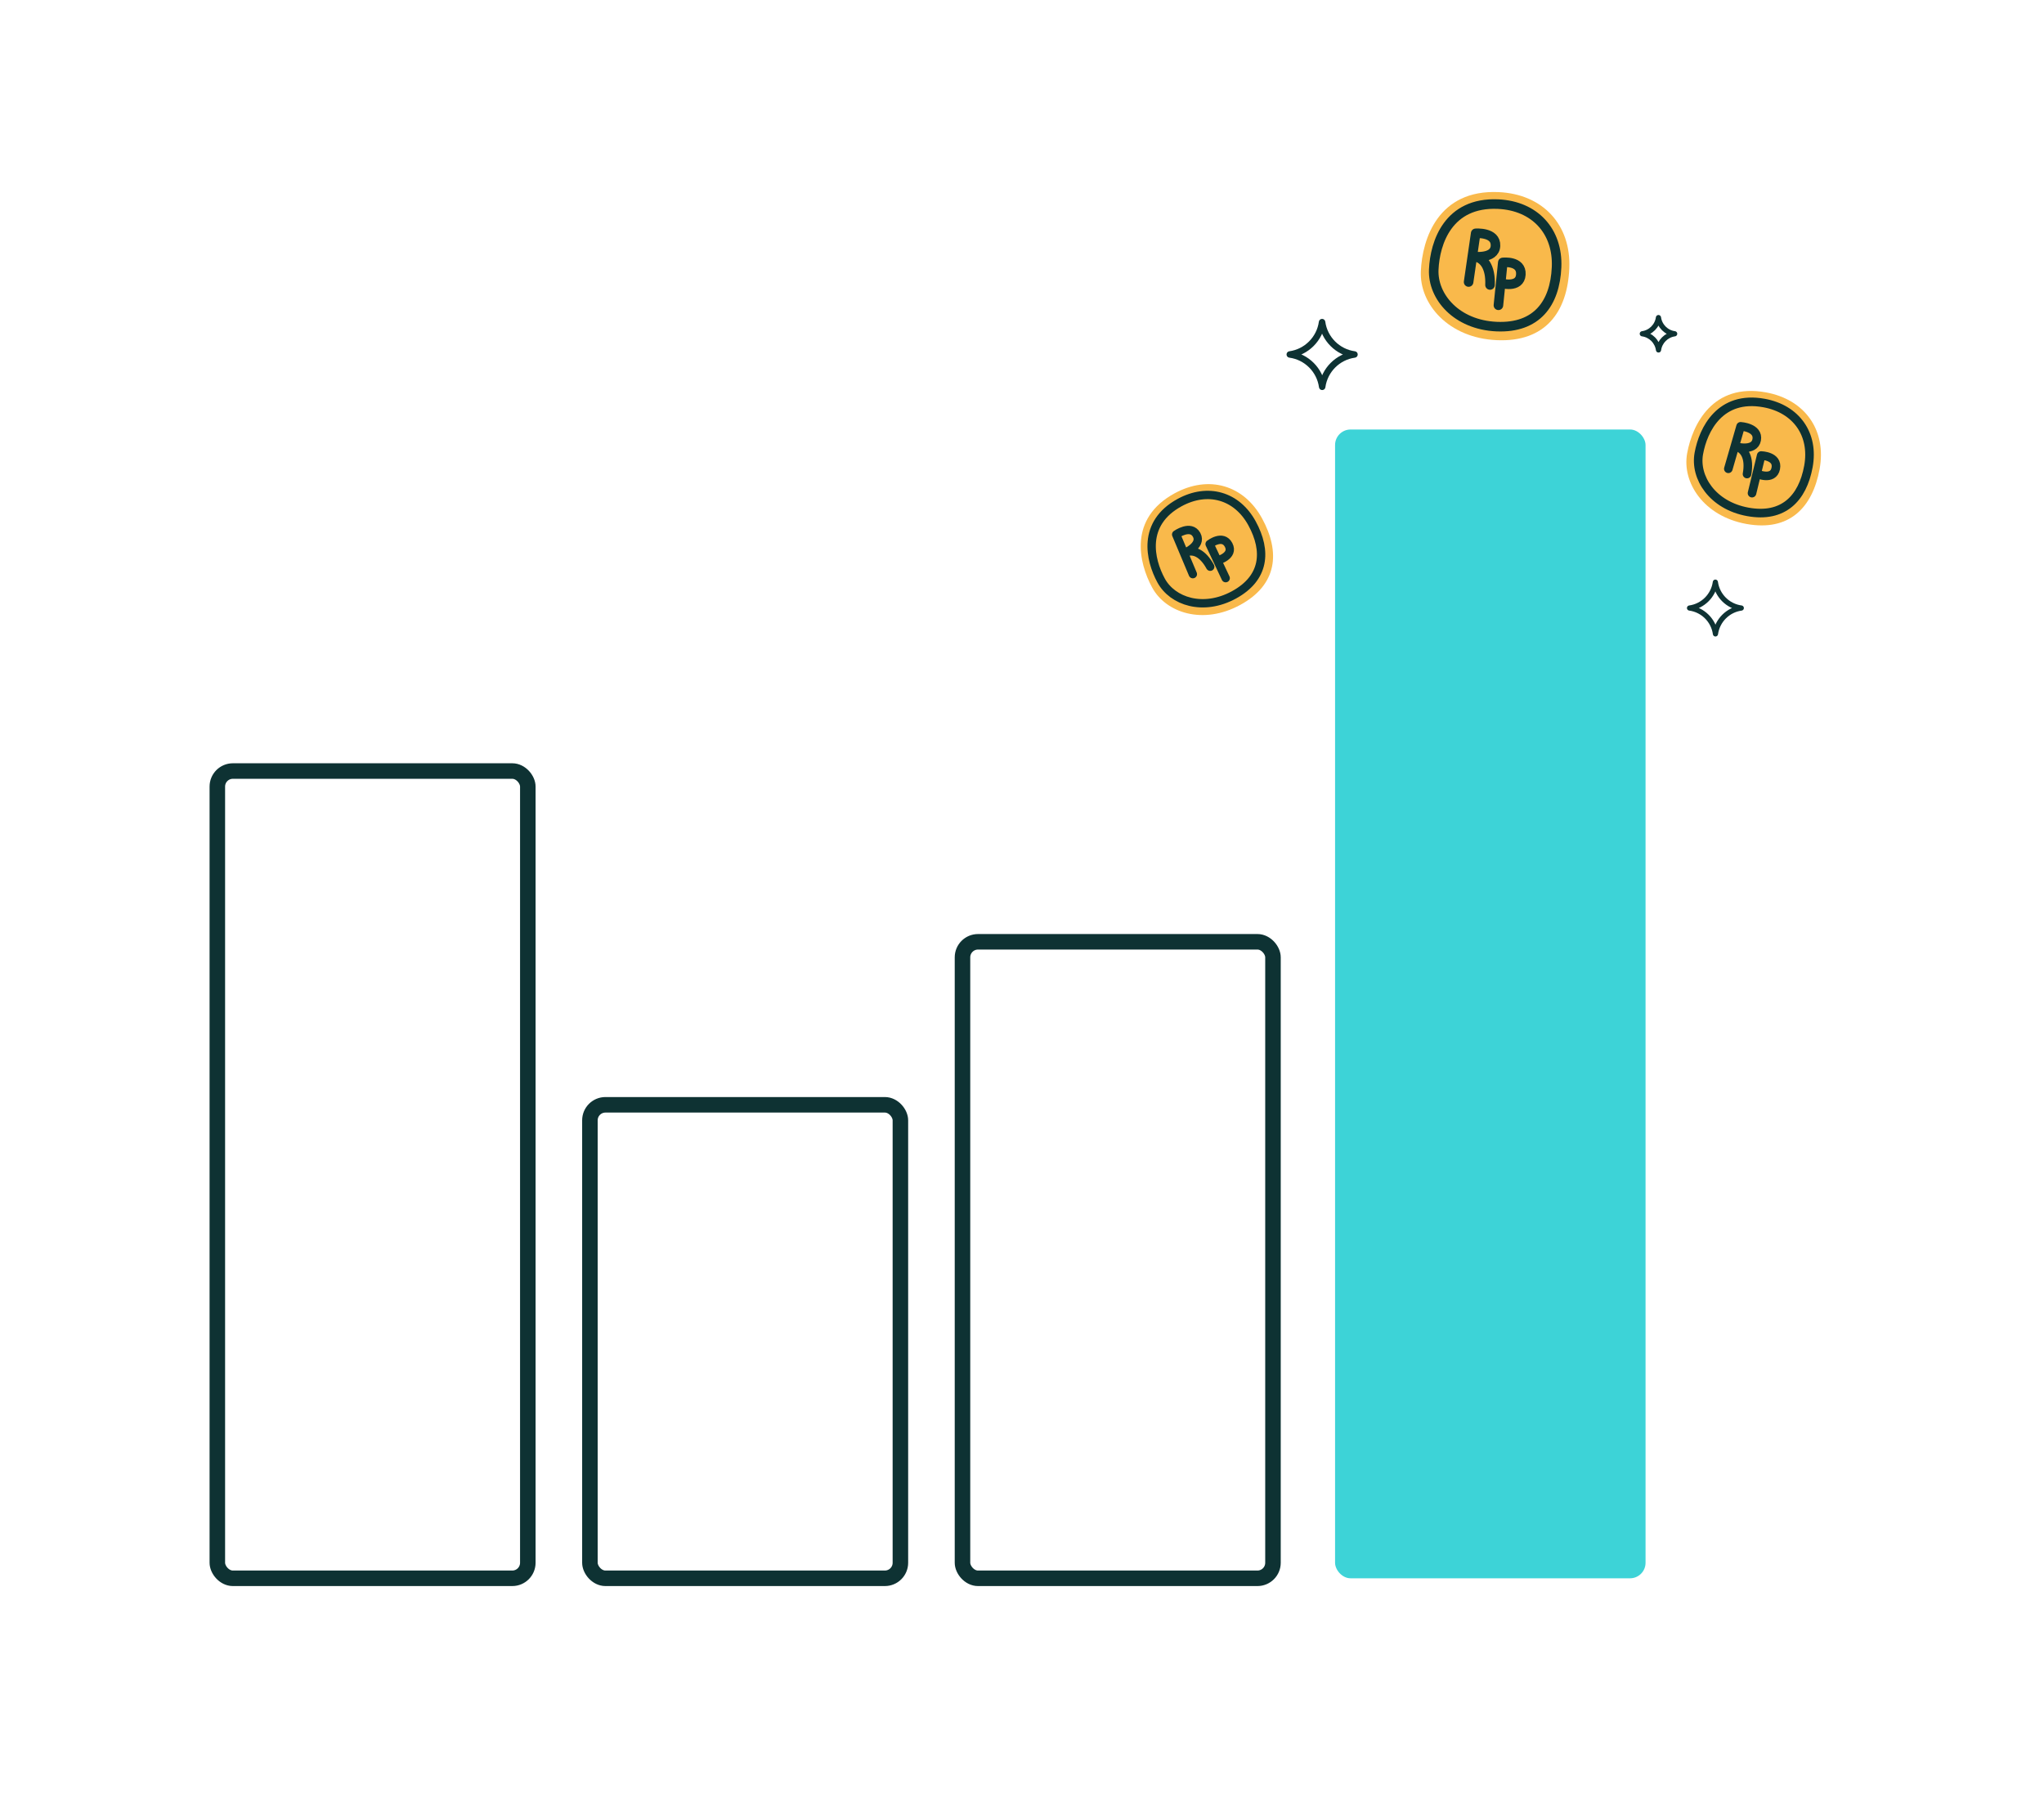 <svg width="395" height="350" viewBox="0 0 395 350" fill="none" xmlns="http://www.w3.org/2000/svg">
<rect x="42" y="149" width="60" height="156" rx="3" stroke="#0E3233" stroke-width="3"/>
<rect x="114" y="213.5" width="60" height="91.5" rx="3" stroke="#0E3233" stroke-width="3"/>
<rect x="186" y="182" width="60" height="123" rx="3" stroke="#0E3233" stroke-width="3"/>
<rect x="258" y="83" width="60" height="222" rx="3" fill="#3DD3D7"/>
<path d="M341.261 75.825C331.007 73.957 327.061 81.996 326.039 87.602C325.018 93.208 329.193 99.74 337.478 101.25C345.764 102.76 350.277 98.108 351.639 90.631C353.002 83.155 348.832 77.205 341.261 75.825Z" fill="#F9B94B"/>
<path d="M340.891 77.883C332.406 76.337 329.143 82.988 328.298 87.626C327.452 92.264 330.907 97.668 337.76 98.917C344.614 100.166 348.348 96.318 349.476 90.132C350.603 83.947 347.153 79.025 340.891 77.883Z" stroke="#0E3233" stroke-width="1.659" stroke-linecap="round" stroke-linejoin="round"/>
<path d="M333.998 90.592L336.368 82.384C336.368 82.384 339.916 82.598 339.478 84.999C339.041 87.399 335.249 86.263 335.249 86.263C337.234 86.625 338.156 88.61 337.609 91.609" stroke="#0E3233" stroke-width="1.659" stroke-linecap="round" stroke-linejoin="round"/>
<path d="M338.575 95.298L340.342 88.029C340.342 88.029 343.65 88.1 343.163 90.536C342.675 92.971 339.514 91.558 339.514 91.558" stroke="#0E3233" stroke-width="1.659" stroke-linecap="round" stroke-linejoin="round"/>
<path d="M226.996 95.33C218.086 100.18 220.01 108.681 222.661 113.552C225.313 118.423 232.467 120.82 239.666 116.901C246.866 112.981 247.441 106.699 243.905 100.203C240.368 93.707 233.574 91.749 226.996 95.33Z" fill="#F9B94B"/>
<path d="M227.973 97.115C220.601 101.128 222.193 108.16 224.387 112.19C226.581 116.22 232.5 118.203 238.455 114.961C244.41 111.719 244.887 106.522 241.961 101.147C239.035 95.773 233.414 94.153 227.973 97.115Z" stroke="#0E3233" stroke-width="1.615" stroke-linecap="round" stroke-linejoin="round"/>
<path d="M230.516 110.952L227.295 103.286C227.295 103.286 230.113 101.28 231.249 103.366C232.384 105.451 228.817 106.908 228.817 106.908C230.542 105.969 232.453 106.909 233.872 109.515" stroke="#0E3233" stroke-width="1.615" stroke-linecap="round" stroke-linejoin="round"/>
<path d="M236.86 111.724L233.758 105.137C233.758 105.137 236.307 103.17 237.426 105.313C238.544 107.455 235.287 108.316 235.287 108.316" stroke="#0E3233" stroke-width="1.615" stroke-linecap="round" stroke-linejoin="round"/>
<path d="M289.574 37.122C277.981 36.618 274.85 46.082 274.575 52.419C274.299 58.757 279.895 65.327 289.262 65.735C298.628 66.142 302.899 60.326 303.266 51.874C303.634 43.422 298.132 37.494 289.574 37.122Z" fill="#F9B94B"/>
<path d="M289.477 39.444C279.886 39.027 277.297 46.857 277.069 52.1C276.841 57.343 281.471 62.779 289.218 63.116C296.966 63.453 300.5 58.642 300.804 51.649C301.109 44.656 296.557 39.752 289.477 39.444Z" stroke="#0E3233" stroke-width="1.847" stroke-linecap="round" stroke-linejoin="round"/>
<path d="M283.806 54.5L285.173 45.089C285.173 45.089 289.119 44.786 289.001 47.5C288.882 50.213 284.528 49.536 284.528 49.536C286.772 49.634 288.09 51.683 287.943 55.073" stroke="#0E3233" stroke-width="1.847" stroke-linecap="round" stroke-linejoin="round"/>
<path d="M289.568 58.997L290.414 50.712C290.414 50.712 294.072 50.289 293.904 53.048C293.736 55.808 290.036 54.729 290.036 54.729" stroke="#0E3233" stroke-width="1.847" stroke-linecap="round" stroke-linejoin="round"/>
<path d="M261.75 68.501C258.518 68.946 255.959 71.51 255.511 74.75C255.064 71.503 252.494 68.935 249.25 68.499C252.482 68.054 255.043 65.49 255.49 62.25C255.938 65.497 258.508 68.065 261.75 68.501Z" stroke="#0E3233" stroke-width="1.25" stroke-linejoin="round"/>
<path d="M336.5 117.501C333.914 117.857 331.867 119.908 331.509 122.5C331.151 119.903 329.095 117.848 326.5 117.499C329.086 117.143 331.134 115.092 331.492 112.5C331.85 115.097 333.906 117.152 336.5 117.501Z" stroke="#0E3233" stroke-linejoin="round"/>
<path d="M323.625 64.501C322.009 64.723 320.729 66.005 320.506 67.625C320.282 66.002 318.997 64.717 317.375 64.499C318.991 64.277 320.271 62.995 320.495 61.375C320.719 62.998 322.004 64.283 323.625 64.501Z" stroke="#0E3233" stroke-width="1.005" stroke-linejoin="round"/>
</svg>

